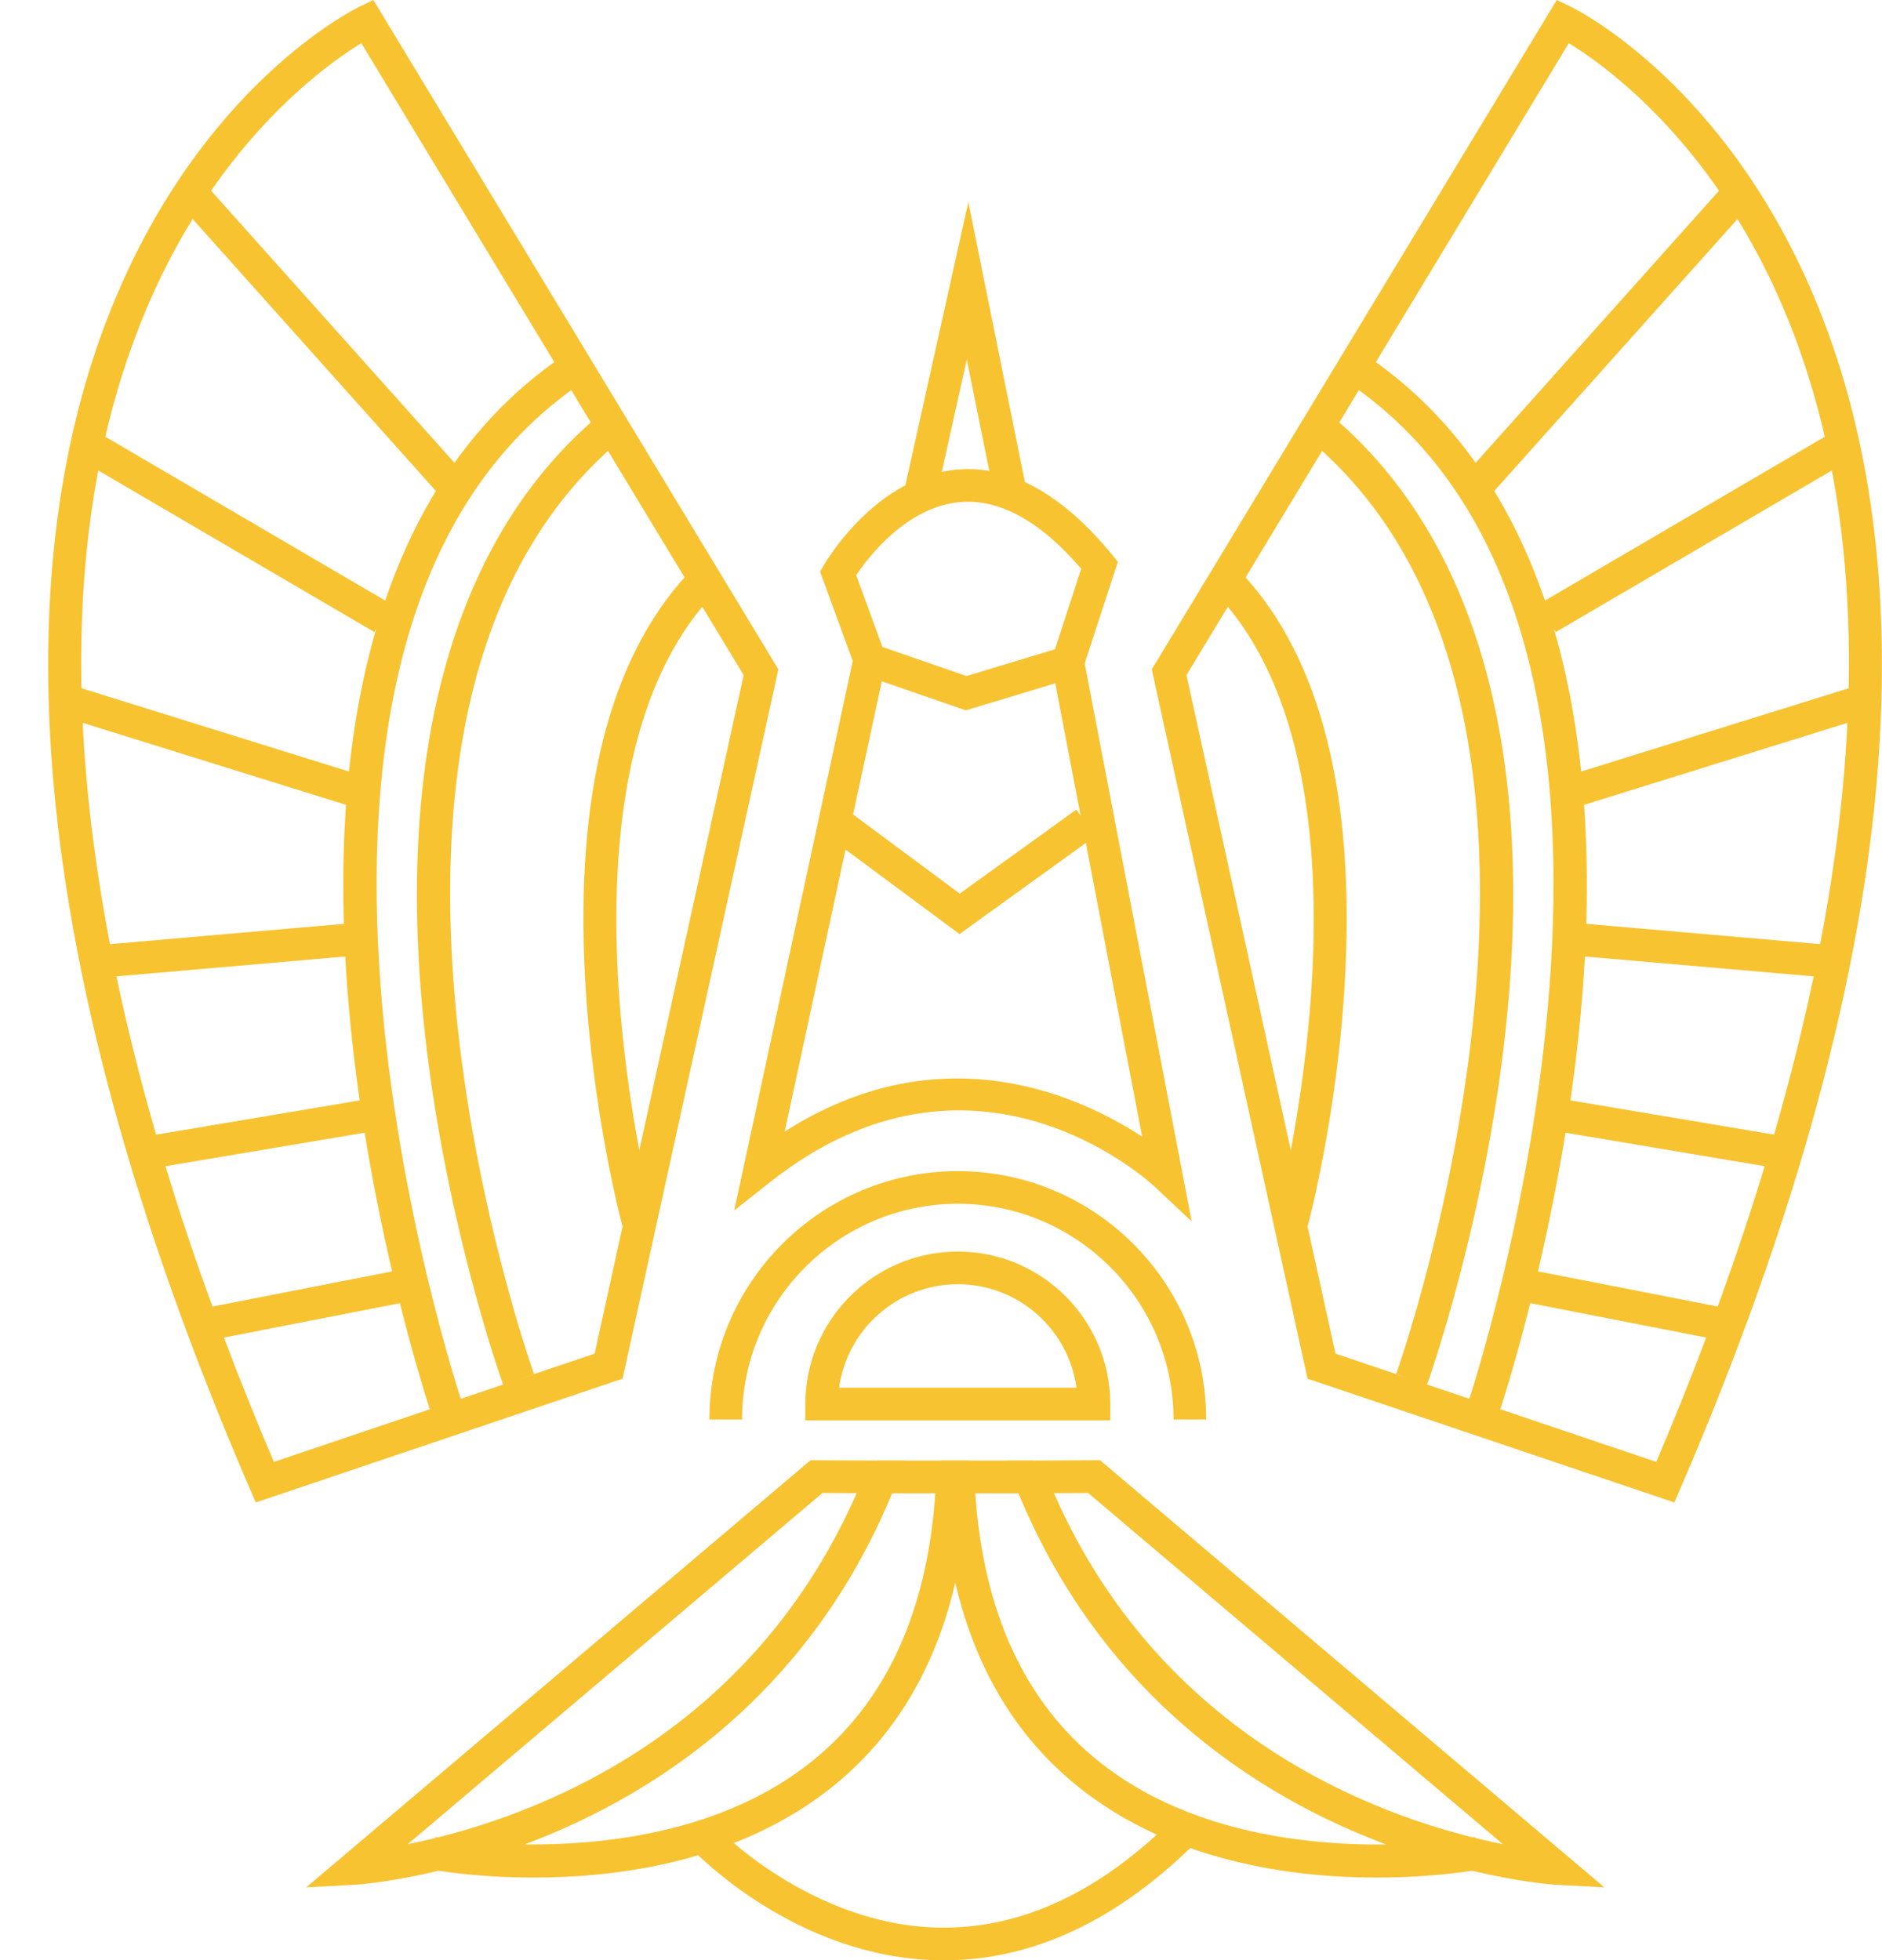 <?xml version="1.0" encoding="UTF-8" standalone="no"?><svg xmlns="http://www.w3.org/2000/svg" xmlns:xlink="http://www.w3.org/1999/xlink" fill="#000000" height="240.1" preserveAspectRatio="xMidYMid meet" version="1" viewBox="-5.9 -0.0 230.5 240.1" width="230.5" zoomAndPan="magnify"><defs><clipPath id="a"><path d="M 135 0 L 224.59 0 L 224.59 185 L 135 185 Z M 135 0"/></clipPath><clipPath id="b"><path d="M 186 83 L 224.59 83 L 224.59 99 L 186 99 Z M 186 83"/></clipPath><clipPath id="c"><path d="M 78 222 L 141 222 L 141 240.129 L 78 240.129 Z M 78 222"/></clipPath></defs><g><g id="change1_4"><path d="M 96.871 169.984 L 125.945 169.984 C 124.969 162.836 118.82 157.309 111.41 157.309 C 103.996 157.309 97.852 162.836 96.871 169.984 Z M 130.082 173.984 L 92.738 173.984 L 92.738 171.984 C 92.738 161.688 101.113 153.309 111.41 153.309 C 121.703 153.309 130.082 161.688 130.082 171.984 L 130.082 173.984" fill="#f7c331"/></g><g id="change1_5"><path d="M 141.828 173.875 L 137.828 173.875 C 137.828 159.309 125.977 147.457 111.41 147.457 C 96.844 147.457 84.988 159.309 84.988 173.875 L 80.988 173.875 C 80.988 157.105 94.637 143.457 111.41 143.457 C 128.184 143.457 141.828 157.105 141.828 173.875" fill="#f7c331"/></g><g id="change1_6"><path d="M 111.309 132.105 C 121.234 132.105 129.332 136.191 133.988 139.234 L 122.828 81.008 L 126.523 69.668 C 121.52 63.848 116.543 61.098 111.727 61.5 C 105.152 62.047 100.43 68.266 98.961 70.457 L 102.699 80.684 L 90.203 138.617 C 97.711 133.812 104.891 132.105 111.309 132.105 Z M 140.051 149.621 L 135.555 145.391 C 134.66 144.555 113.328 125.098 88.398 144.816 L 84.027 148.273 L 98.543 80.969 L 94.543 70.031 L 95.008 69.223 C 95.266 68.777 101.371 58.344 111.398 57.516 C 117.824 56.988 124.191 60.496 130.316 67.961 L 131.012 68.809 L 126.949 81.27 L 140.051 149.621" fill="#f7c331"/></g><g id="change1_7"><path d="M 38.352 5.285 C 33.723 8.117 19.949 17.992 11.371 39.445 C -5.863 82.551 10.5 138.832 27.645 179.074 L 66.93 165.812 L 85.18 82.699 Z M 25.426 184.043 L 24.695 182.352 C 10.523 149.492 2.363 119.547 0.445 93.348 C -1.098 72.258 1.371 53.516 7.789 37.641 C 18.801 10.391 37.406 1.164 38.191 0.785 L 39.828 -0.004 L 89.43 81.996 L 70.352 168.879 L 25.426 184.043" fill="#f7c331"/></g><g id="change1_8"><path d="M 46.949 173.258 C 46.867 173.02 38.723 148.836 36.633 121.023 C 33.832 83.781 43.109 56.914 63.465 43.332 L 65.684 46.66 C 19.301 77.613 50.418 171.031 50.738 171.969 L 46.949 173.258" fill="#f7c331"/></g><g id="change1_9"><path d="M 55.746 169.688 C 55.668 169.48 48.164 148.562 45.844 123.703 C 42.742 90.453 50.273 65.223 67.629 50.742 L 70.191 53.812 C 30.594 86.852 59.211 167.516 59.508 168.324 L 55.746 169.688" fill="#f7c331"/></g><g id="change1_10"><path d="M 47.723 60.41 L 15.188 24.027 L 18.168 21.363 L 50.703 57.746 L 47.723 60.41" fill="#f7c331"/></g><g id="change1_11"><path d="M 39.945 77.422 L 3.02 55.805 L 5.043 52.352 L 41.965 73.973 L 39.945 77.422" fill="#f7c331"/></g><g id="change1_12"><path d="M 36.98 98.746 L 0.195 87.289 L 1.387 83.469 L 38.172 94.926 L 36.98 98.746" fill="#f7c331"/></g><g id="change1_13"><path d="M 6.449 119.766 L 6.105 115.781 L 37.785 113.027 L 38.129 117.016 L 6.449 119.766" fill="#f7c331"/></g><g id="change1_14"><path d="M 12.727 143.129 L 12.066 139.184 L 39.512 134.566 L 40.172 138.512 L 12.727 143.129" fill="#f7c331"/></g><g id="change1_15"><path d="M 20.371 164.07 L 19.605 160.145 L 43.242 155.523 L 44.008 159.449 L 20.371 164.07" fill="#f7c331"/></g><g id="change1_16"><path d="M 70.32 150.133 C 70.168 149.574 66.637 136.246 65.754 119.75 C 64.559 97.328 68.754 80.73 78.219 70.422 L 81.164 73.125 C 60.25 95.906 74.039 148.566 74.18 149.098 L 70.32 150.133" fill="#f7c331"/></g><g clip-path="url(#a)" id="change1_3"><path d="M 157.664 165.812 L 196.953 179.074 C 214.094 138.832 230.457 82.551 213.223 39.445 C 204.645 17.992 190.875 8.121 186.242 5.285 L 139.414 82.699 Z M 199.168 184.043 L 154.242 168.879 L 135.164 81.996 L 184.766 -0.004 L 186.406 0.785 C 187.191 1.164 205.797 10.391 216.809 37.641 C 223.223 53.516 225.691 72.258 224.148 93.348 C 222.23 119.547 214.07 149.492 199.898 182.352 L 199.168 184.043" fill="#f7c331"/></g><g id="change1_17"><path d="M 177.645 173.258 L 173.855 171.969 C 174.176 171.031 205.297 77.613 158.91 46.66 L 161.133 43.332 C 181.484 56.914 190.762 83.781 187.965 121.023 C 185.871 148.836 177.727 173.02 177.645 173.258" fill="#f7c331"/></g><g id="change1_18"><path d="M 168.848 169.688 L 165.09 168.324 C 165.383 167.516 194 86.852 154.402 53.812 L 156.965 50.742 C 174.32 65.223 181.855 90.453 178.75 123.703 C 176.43 148.562 168.926 169.48 168.848 169.688" fill="#f7c331"/></g><g id="change1_19"><path d="M 176.871 60.41 L 173.891 57.746 L 206.426 21.363 L 209.406 24.027 L 176.871 60.41" fill="#f7c331"/></g><g id="change1_20"><path d="M 184.648 77.422 L 182.629 73.973 L 219.551 52.352 L 221.574 55.805 L 184.648 77.422" fill="#f7c331"/></g><g clip-path="url(#b)" id="change1_2"><path d="M 187.613 98.746 L 186.422 94.926 L 223.211 83.469 L 224.398 87.289 L 187.613 98.746" fill="#f7c331"/></g><g id="change1_21"><path d="M 218.145 119.766 L 186.465 117.016 L 186.809 113.027 L 218.492 115.781 L 218.145 119.766" fill="#f7c331"/></g><g id="change1_22"><path d="M 211.867 143.129 L 184.422 138.512 L 185.086 134.566 L 212.531 139.184 L 211.867 143.129" fill="#f7c331"/></g><g id="change1_23"><path d="M 204.223 164.07 L 180.586 159.449 L 181.352 155.523 L 204.992 160.145 L 204.223 164.07" fill="#f7c331"/></g><g id="change1_24"><path d="M 154.277 150.133 L 150.41 149.098 C 150.555 148.566 164.344 95.906 143.43 73.125 L 146.379 70.422 C 155.844 80.73 160.035 97.328 158.84 119.75 C 157.957 136.246 154.426 149.574 154.277 150.133" fill="#f7c331"/></g><g id="change1_25"><path d="M 112.387 87.016 L 99.969 82.715 L 101.277 78.938 L 112.469 82.812 L 124.309 79.227 L 125.469 83.055 L 112.387 87.016" fill="#f7c331"/></g><g id="change1_26"><path d="M 111.617 114.422 L 95.141 102.195 L 97.523 98.984 L 111.648 109.465 L 125.926 99.164 L 128.266 102.406 L 111.617 114.422" fill="#f7c331"/></g><g id="change1_27"><path d="M 108.738 60.988 L 104.836 60.117 L 112.699 24.754 L 119.738 59.621 L 115.816 60.41 L 112.508 44.031 L 108.738 60.988" fill="#f7c331"/></g><g id="change1_28"><path d="M 94.828 182.883 L 44.047 225.898 C 56.984 223.316 85.285 214.199 99.023 182.902 Z M 31.613 231.188 L 93.371 178.871 L 104.953 178.934 L 103.879 181.656 C 85.617 227.816 38.02 230.848 37.539 230.875 L 31.613 231.188" fill="#f7c331"/></g><g id="change1_29"><path d="M 59.496 229.992 C 52.297 229.992 47.184 229.062 46.688 228.969 L 47.43 225.039 C 47.711 225.086 75.492 230.113 93.43 215.84 C 102.547 208.586 107.664 197.516 108.656 182.918 L 101.559 182.918 L 101.559 178.918 L 112.852 178.918 L 112.766 181 C 112.086 197.852 106.41 210.633 95.902 218.984 C 84.473 228.07 69.836 229.992 59.496 229.992" fill="#f7c331"/></g><g id="change1_30"><path d="M 123.18 182.902 C 136.914 214.199 165.219 223.316 178.156 225.898 L 127.371 182.883 Z M 190.59 231.188 L 184.66 230.875 C 184.184 230.848 136.586 227.816 118.324 181.656 L 117.246 178.934 L 128.828 178.871 L 190.59 231.188" fill="#f7c331"/></g><g id="change1_31"><path d="M 162.707 229.992 C 152.367 229.992 137.73 228.07 126.301 218.984 C 115.789 210.633 110.117 197.852 109.438 181 L 109.352 178.918 L 120.645 178.918 L 120.645 182.918 L 113.547 182.918 C 114.535 197.523 119.66 208.598 128.789 215.855 C 146.762 230.137 174.492 225.09 174.77 225.039 L 175.516 228.969 C 175.02 229.062 169.906 229.992 162.707 229.992" fill="#f7c331"/></g><g clip-path="url(#c)" id="change1_1"><path d="M 109.719 240.129 C 109.496 240.129 109.277 240.129 109.059 240.125 C 91.406 239.805 79.109 226.793 78.594 226.238 L 81.523 223.516 L 80.059 224.875 L 81.523 223.516 C 81.637 223.637 93.234 235.855 109.168 236.125 C 119.16 236.281 128.824 231.781 137.895 222.711 L 140.723 225.539 C 131.039 235.223 120.613 240.129 109.719 240.129" fill="#f7c331"/></g></g></svg>